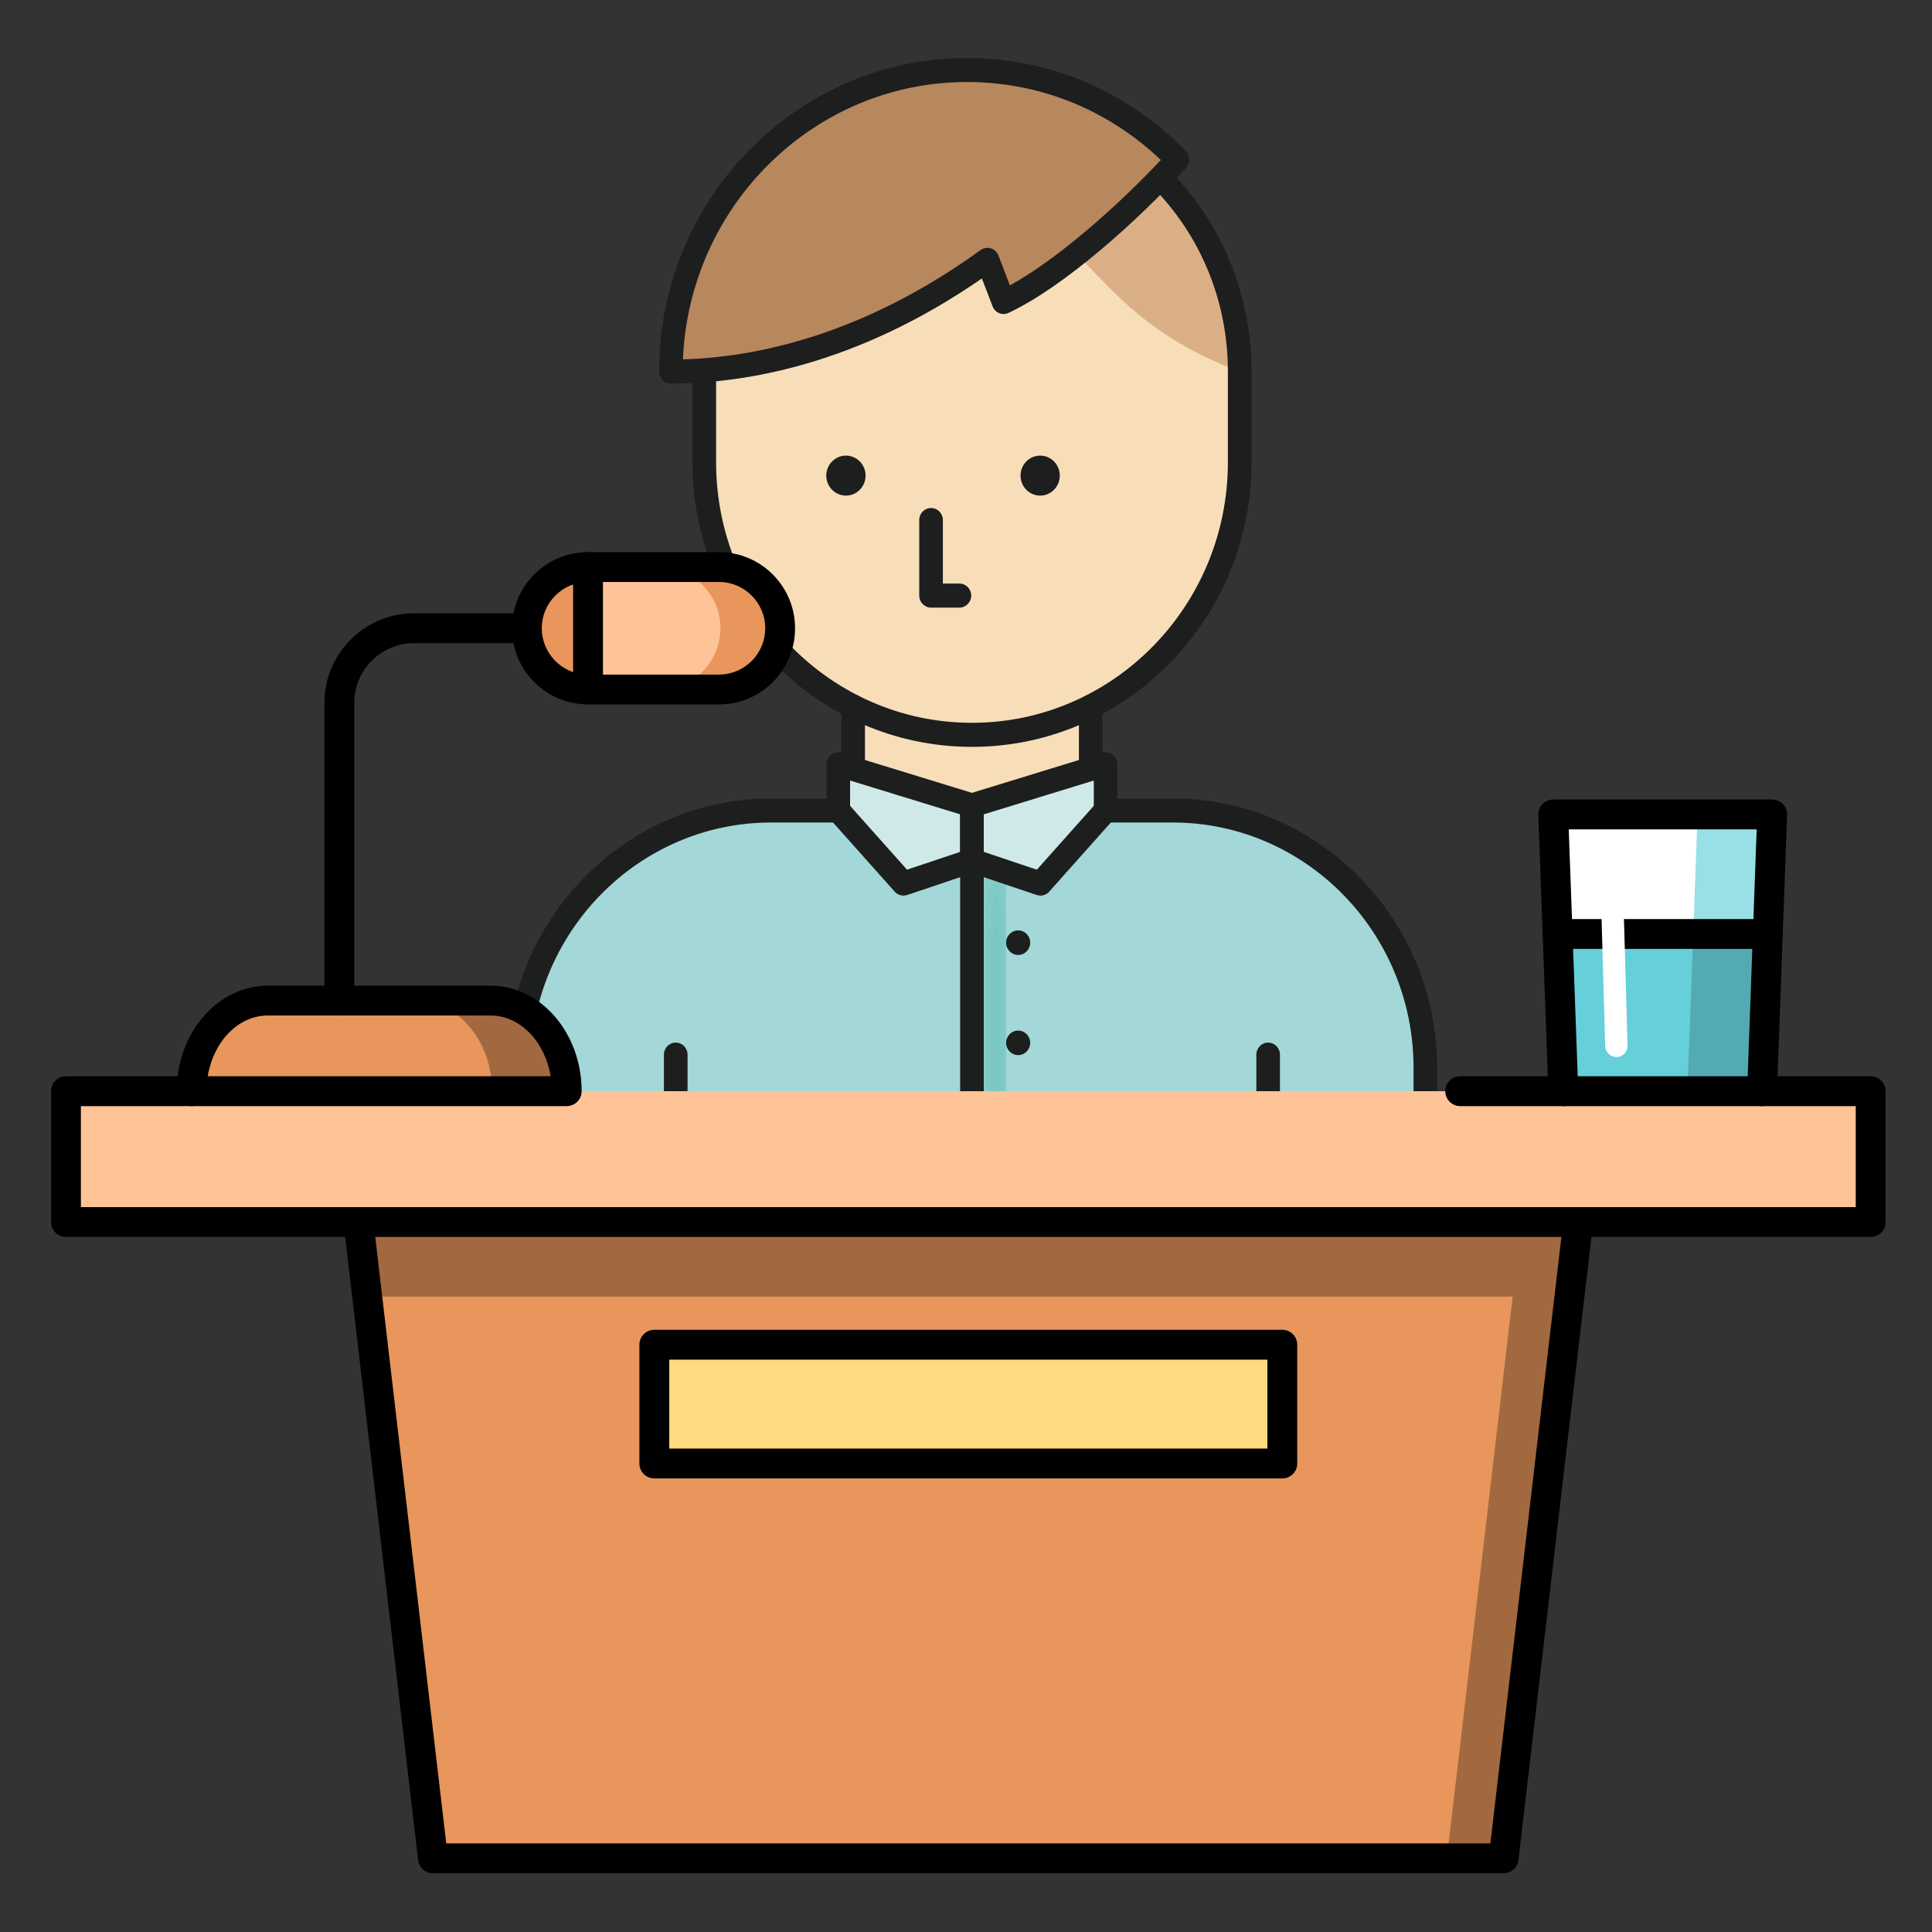 <?xml version="1.0" encoding="UTF-8"?>
<svg width="40px" height="40px" viewBox="0 0 40 40" version="1.1" xmlns="http://www.w3.org/2000/svg" xmlns:xlink="http://www.w3.org/1999/xlink">
    <rect x="0" y="0" width="40" height="40" fill="#333333" stroke="none"/>
    <title>ProblemasGobernanza_40x40</title>
    <defs>
        <path d="M1.708,9.52 L1.001,9.52 L1.001,0.021 L1.708,0.259 L1.708,1.713 C1.708,1.716 1.708,1.719 1.708,1.721 C1.708,1.724 1.708,1.727 1.708,1.73 L1.708,9.52 L1.708,9.52 Z" id="path-1"></path>
    </defs>
    <g id="ProblemasGobernanza_40x40" stroke="none" stroke-width="1" fill="none" fill-rule="evenodd">
        <g id="05_Informar_40x40" transform="translate(1, 1)">
            <g id="Persona_2" transform="translate(8, 0)">
                <g id="shutterstock_648728923" transform="translate(0.982, 0)">
                    <path d="M14.061,2.701 L13.994,2.729 C13.003,3.748 11.73,4.814 10.797,5.252 L10.462,4.38 C8.331,5.922 6.319,6.521 4.68,6.658 L4.599,6.693 L4.599,8.57 C4.599,10.787 5.855,12.704 7.682,13.628 L7.682,14.825 L10.141,15.676 L12.601,14.825 L12.601,13.628 C14.427,12.705 15.684,10.787 15.684,8.57 L15.684,6.693 C15.684,5.134 15.064,3.722 14.061,2.701" id="Fill-56" fill="#F7DEB9" fill-rule="nonzero"></path>
                    <path d="M14.061,2.701 L13.994,2.729 C13.479,3.259 12.888,3.799 12.309,4.259 L12.309,4.26 C13.125,5.09 13.832,5.993 15.684,6.693 C15.684,5.134 15.064,3.722 14.061,2.701" id="Fill-57" fill="#DBAF85" fill-rule="nonzero"></path>
                    <path d="M10.797,5.252 C11.861,4.752 13.367,3.436 14.395,2.304 C13.283,1.16 11.742,0.45 10.04,0.45 C6.659,0.45 3.909,3.25 3.909,6.693 C5.666,6.693 7.984,6.173 10.462,4.38 L10.797,5.252" id="Fill-58" fill="#B7875E" fill-rule="nonzero"></path>
                    <path d="M19.528,26.316 L19.528,21.107 C19.528,18.165 17.186,15.78 14.298,15.78 L5.985,15.78 C3.096,15.78 0.754,18.165 0.754,21.107 L0.754,26.316 L19.528,26.316" id="Fill-59" fill="#A3D7D8" fill-rule="nonzero"></path>
                    <polyline id="Fill-60" fill="#CEE9E8" fill-rule="nonzero" points="10.141 16.816 10.141 15.676 12.908 14.825 12.908 15.78 11.559 17.293 10.141 16.816"></polyline>
                    <polyline id="Fill-61" fill="#CEE9E8" fill-rule="nonzero" points="10.141 16.816 10.141 15.676 7.374 14.825 7.374 15.78 8.723 17.293 10.141 16.816"></polyline>
                    <path d="M11.098,18.263 C11.235,18.263 11.347,18.376 11.347,18.517 C11.347,18.657 11.235,18.771 11.098,18.771 C10.96,18.771 10.848,18.657 10.848,18.517 C10.848,18.376 10.96,18.263 11.098,18.263" id="Fill-62" fill="#1D1E1E" fill-rule="nonzero"></path>
                    <path d="M11.098,20.337 C11.235,20.337 11.347,20.451 11.347,20.591 C11.347,20.731 11.235,20.845 11.098,20.845 C10.96,20.845 10.848,20.731 10.848,20.591 C10.848,20.451 10.96,20.337 11.098,20.337" id="Fill-63" fill="#1D1E1E" fill-rule="nonzero"></path>
                    <path d="M11.098,22.411 C11.236,22.411 11.347,22.525 11.347,22.665 C11.347,22.805 11.236,22.919 11.098,22.919 C10.96,22.919 10.848,22.805 10.848,22.665 C10.848,22.525 10.96,22.411 11.098,22.411" id="Fill-64" fill="#1D1E1E" fill-rule="nonzero"></path>
                    <path d="M11.098,24.485 C11.236,24.485 11.347,24.599 11.347,24.739 C11.347,24.88 11.236,24.994 11.098,24.994 C10.96,24.994 10.848,24.88 10.848,24.739 C10.848,24.599 10.96,24.485 11.098,24.485" id="Fill-65" fill="#1D1E1E" fill-rule="nonzero"></path>
                    <g id="Group-68" transform="translate(9.14, 16.796)">
                        <g id="Fill-66-Clipped">
                            <mask id="mask-2" fill="white">
                                <use xlink:href="#path-1"></use>
                            </mask>
                            <g id="path-1"></g>
                            <polygon id="Fill-66" fill="#69C1BA" fill-rule="nonzero" mask="url(#mask-2)" points="1.001 9.52 1.708 9.52 1.708 0.021 1.001 0.021"></polygon>
                        </g>
                    </g>
                    <path d="M10.879,18.56 C10.879,18.556 10.879,18.552 10.879,18.548 C10.879,18.544 10.879,18.54 10.879,18.536 L10.879,18.56" id="Fill-69" fill="#1A1C1C" fill-rule="nonzero"></path>
                    <polyline id="Fill-70" fill="#69C1BA" fill-rule="nonzero" points="17.86 26.316 16.274 26.316 16.274 20.778 17.86 26.316"></polyline>
                    <polyline id="Fill-71" fill="#69C1BA" fill-rule="nonzero" points="4.009 26.316 2.422 26.316 4.009 20.778 4.009 26.316"></polyline>
                    <path d="M9.881,11.58 L9.294,11.58 C9.159,11.58 9.05,11.468 9.05,11.331 L9.05,9.767 C9.05,9.629 9.159,9.518 9.294,9.518 C9.429,9.518 9.539,9.629 9.539,9.767 L9.539,11.082 L9.881,11.082 C10.016,11.082 10.126,11.193 10.126,11.331 C10.126,11.468 10.016,11.58 9.881,11.58" id="Fill-72" fill="#1D1E1E" fill-rule="nonzero"></path>
                    <path d="M7.532,8.433 C7.757,8.433 7.939,8.618 7.939,8.847 C7.939,9.075 7.757,9.261 7.532,9.261 C7.308,9.261 7.125,9.075 7.125,8.847 C7.125,8.618 7.308,8.433 7.532,8.433" id="Fill-73" fill="#1D1E1E" fill-rule="nonzero"></path>
                    <path d="M11.553,8.433 C11.778,8.433 11.96,8.618 11.96,8.847 C11.96,9.075 11.778,9.261 11.553,9.261 C11.329,9.261 11.147,9.075 11.147,8.847 C11.147,8.618 11.329,8.433 11.553,8.433" id="Fill-74" fill="#1D1E1E" fill-rule="nonzero"></path>
                    <path d="M10.141,14.463 C6.95,14.463 4.355,11.819 4.355,8.57 L4.355,6.692 C4.355,6.555 4.464,6.444 4.599,6.444 C4.734,6.444 4.844,6.555 4.844,6.692 L4.844,8.57 C4.844,11.545 7.22,13.965 10.141,13.965 C13.063,13.965 15.44,11.545 15.44,8.57 L15.44,6.692 C15.44,5.251 14.889,3.896 13.888,2.877 C13.792,2.78 13.792,2.623 13.888,2.525 C13.983,2.428 14.138,2.428 14.234,2.525 C15.327,3.638 15.929,5.118 15.929,6.692 L15.929,8.57 C15.929,11.819 13.333,14.463 10.141,14.463" id="Fill-75" fill="#1D1E1E" fill-rule="nonzero"></path>
                    <path d="M10.04,0.698 C6.877,0.698 4.289,3.251 4.158,6.44 C5.657,6.397 7.871,5.949 10.32,4.177 C10.382,4.133 10.46,4.12 10.532,4.142 C10.604,4.164 10.662,4.218 10.689,4.29 L10.927,4.908 C11.914,4.368 13.176,3.247 14.052,2.312 C12.957,1.27 11.542,0.698 10.04,0.698 Z M3.909,6.941 C3.774,6.941 3.664,6.83 3.664,6.692 C3.664,3.113 6.524,0.201 10.04,0.201 C11.752,0.201 13.36,0.886 14.568,2.129 C14.66,2.224 14.663,2.376 14.574,2.473 C13.566,3.583 12.04,4.942 10.899,5.478 C10.838,5.507 10.768,5.509 10.705,5.483 C10.643,5.458 10.594,5.407 10.569,5.343 L10.347,4.765 C7.755,6.558 5.426,6.941 3.909,6.941 L3.909,6.941 Z" id="Fill-76" fill="#1D1E1E" fill-rule="nonzero"></path>
                    <path d="M0.754,26.564 C0.619,26.564 0.509,26.453 0.509,26.316 L0.509,21.107 C0.509,18.032 2.965,15.532 5.985,15.532 L7.374,15.532 C7.509,15.532 7.618,15.643 7.618,15.78 C7.618,15.918 7.509,16.029 7.374,16.029 L5.985,16.029 C3.235,16.029 0.998,18.307 0.998,21.107 L0.998,26.316 C0.998,26.453 0.889,26.564 0.754,26.564" id="Fill-77" fill="#1D1E1E" fill-rule="nonzero"></path>
                    <path d="M19.528,26.564 C19.394,26.564 19.284,26.453 19.284,26.316 L19.284,21.107 C19.284,18.307 17.047,16.029 14.298,16.029 L12.908,16.029 C12.773,16.029 12.664,15.918 12.664,15.78 C12.664,15.643 12.773,15.532 12.908,15.532 L14.298,15.532 C17.317,15.532 19.773,18.032 19.773,21.107 L19.773,26.316 C19.773,26.453 19.664,26.564 19.528,26.564" id="Fill-78" fill="#1D1E1E" fill-rule="nonzero"></path>
                    <path d="M10.141,26.564 C10.006,26.564 9.897,26.453 9.897,26.316 L9.897,16.816 C9.897,16.679 10.006,16.567 10.141,16.567 C10.276,16.567 10.386,16.679 10.386,16.816 L10.386,26.316 C10.386,26.453 10.276,26.564 10.141,26.564" id="Fill-79" fill="#1D1E1E" fill-rule="nonzero"></path>
                    <path d="M4.009,26.564 C3.874,26.564 3.764,26.453 3.764,26.316 L3.764,20.835 C3.764,20.698 3.874,20.586 4.009,20.586 C4.144,20.586 4.253,20.698 4.253,20.835 L4.253,26.316 C4.253,26.453 4.144,26.564 4.009,26.564" id="Fill-80" fill="#1D1E1E" fill-rule="nonzero"></path>
                    <path d="M16.274,26.564 C16.139,26.564 16.029,26.453 16.029,26.316 L16.029,20.835 C16.029,20.698 16.139,20.586 16.274,20.586 C16.408,20.586 16.518,20.698 16.518,20.835 L16.518,26.316 C16.518,26.453 16.408,26.564 16.274,26.564" id="Fill-81" fill="#1D1E1E" fill-rule="nonzero"></path>
                    <path d="M10.386,16.637 L11.485,17.006 L12.664,15.684 L12.664,15.16 L10.386,15.86 L10.386,16.637 Z M11.559,17.542 C11.534,17.542 11.508,17.538 11.483,17.53 L10.064,17.053 C9.964,17.019 9.897,16.924 9.897,16.816 L9.897,15.676 C9.897,15.566 9.967,15.469 10.07,15.437 L12.838,14.587 C12.912,14.564 12.992,14.579 13.054,14.625 C13.116,14.672 13.153,14.746 13.153,14.825 L13.153,15.781 C13.153,15.842 13.13,15.902 13.089,15.948 L11.74,17.461 C11.693,17.514 11.627,17.542 11.559,17.542 L11.559,17.542 Z" id="Fill-82" fill="#1D1E1E" fill-rule="nonzero"></path>
                    <path d="M7.618,15.684 L8.797,17.006 L9.897,16.637 L9.897,15.86 L7.618,15.16 L7.618,15.684 Z M8.723,17.542 C8.655,17.542 8.589,17.514 8.542,17.461 L7.193,15.948 C7.152,15.902 7.13,15.842 7.13,15.781 L7.129,14.825 C7.129,14.746 7.166,14.672 7.228,14.625 C7.29,14.579 7.37,14.564 7.444,14.587 L10.212,15.437 C10.315,15.469 10.386,15.566 10.386,15.676 L10.386,16.816 C10.386,16.924 10.318,17.019 10.218,17.053 L8.8,17.53 C8.774,17.538 8.748,17.542 8.723,17.542 L8.723,17.542 Z" id="Fill-83" fill="#1D1E1E" fill-rule="nonzero"></path>
                    <path d="M7.682,15.074 L7.681,15.074 C7.547,15.074 7.437,14.963 7.437,14.825 L7.437,13.628 C7.437,13.491 7.547,13.379 7.682,13.379 C7.817,13.379 7.926,13.491 7.926,13.628 L7.926,14.825 C7.926,14.963 7.817,15.074 7.682,15.074" id="Fill-84" fill="#1D1E1E" fill-rule="nonzero"></path>
                    <path d="M12.601,15.074 C12.465,15.074 12.356,14.963 12.356,14.825 L12.356,13.629 C12.356,13.491 12.465,13.38 12.601,13.38 C12.735,13.38 12.845,13.491 12.845,13.629 L12.845,14.825 C12.845,14.963 12.735,15.074 12.601,15.074" id="Fill-85" fill="#1D1E1E" fill-rule="nonzero"></path>
                </g>
            </g>
            <g id="shutterstock_329549618" transform="translate(0, 10)" fill-rule="nonzero">
                <polyline id="Fill-41" fill="#65D0D9" points="35.6 8.337 31.249 8.337 31.367 11.592 35.482 11.592 35.601 8.337 35.6 8.337"></polyline>
                <polyline id="Fill-42" fill="#FFFFFF" points="35.691 5.862 35.601 8.337 31.248 8.337 31.158 5.862 35.691 5.862"></polyline>
                <polyline id="Fill-43" fill="#98E0E6" points="34.146 5.862 34.056 8.337 35.601 8.337 35.691 5.862 34.146 5.862"></polyline>
                <polyline id="Fill-44" fill="#53AAB2" points="35.6 8.337 34.056 8.337 33.937 11.592 35.482 11.592 35.601 8.337 35.6 8.337"></polyline>
                <polyline id="Fill-51" fill="#FFC398" points="19.224 11.592 37.73 11.592 37.73 14.301 0.366 14.301 0.366 11.592 19.224 11.592"></polyline>
                <path d="M13.885,0.74 L11.175,0.74 L11.175,3.275 L13.885,3.275 C13.907,3.275 13.928,3.275 13.95,3.274 C14.62,3.24 15.152,2.685 15.152,2.007 C15.152,1.307 14.585,0.74 13.885,0.74" id="Fill-52" fill="#FFC398"></path>
                <path d="M13.885,0.74 L12.649,0.74 C13.349,0.74 13.916,1.307 13.916,2.007 C13.916,2.685 13.384,3.24 12.714,3.274 C12.692,3.275 12.671,3.275 12.649,3.275 L13.885,3.275 C13.907,3.275 13.928,3.275 13.95,3.274 C14.62,3.24 15.152,2.685 15.152,2.007 C15.152,1.307 14.585,0.74 13.885,0.74" id="Fill-53" fill="#E8965B"></path>
                <path d="M11.175,0.74 L11.175,3.275 C10.475,3.275 9.908,2.707 9.908,2.007 C9.908,1.656 10.051,1.341 10.279,1.111 C10.508,0.883 10.826,0.74 11.175,0.74" id="Fill-54" fill="#E8965B"></path>
                <path d="M9.156,9.716 L4.545,9.716 C3.673,9.716 2.967,10.556 2.967,11.592 L10.733,11.592 C10.733,10.556 10.027,9.716 9.156,9.716" id="Fill-55" fill="#E8965B"></path>
                <path d="M9.156,9.716 L7.611,9.716 C8.482,9.716 9.189,10.556 9.189,11.592 L10.733,11.592 C10.733,10.556 10.027,9.716 9.156,9.716" id="Fill-56" fill="#A26940"></path>
                <path d="M31.367,11.901 L29.232,11.901 C29.061,11.901 28.923,11.762 28.923,11.592 C28.923,11.421 29.061,11.283 29.232,11.283 L31.367,11.283 C31.537,11.283 31.676,11.421 31.676,11.592 C31.676,11.762 31.537,11.901 31.367,11.901" id="Fill-58" fill="#000000"></path>
                <path d="M6.421,14.61 L0.366,14.61 C0.195,14.61 0.057,14.472 0.057,14.301 L0.057,11.592 C0.057,11.421 0.195,11.283 0.366,11.283 L2.967,11.283 C3.138,11.283 3.276,11.421 3.276,11.592 C3.276,11.762 3.138,11.901 2.967,11.901 L0.675,11.901 L0.675,13.992 L6.421,13.992 C6.592,13.992 6.73,14.131 6.73,14.301 C6.73,14.472 6.592,14.61 6.421,14.61" id="Fill-59" fill="#000000"></path>
                <path d="M37.73,14.61 L31.674,14.61 C31.504,14.61 31.365,14.472 31.365,14.301 C31.365,14.131 31.504,13.992 31.674,13.992 L37.421,13.992 L37.421,11.901 L35.482,11.901 C35.312,11.901 35.173,11.762 35.173,11.592 C35.173,11.421 35.312,11.283 35.482,11.283 L37.73,11.283 C37.901,11.283 38.039,11.421 38.039,11.592 L38.039,14.301 C38.039,14.472 37.901,14.61 37.73,14.61" id="Fill-60" fill="#000000"></path>
                <path d="M6.026,10.025 C5.856,10.025 5.717,9.887 5.717,9.716 L5.717,3.552 C5.717,2.53 6.549,1.698 7.571,1.698 L9.908,1.698 C10.079,1.698 10.217,1.837 10.217,2.007 C10.217,2.178 10.079,2.316 9.908,2.316 L7.571,2.316 C6.89,2.316 6.335,2.871 6.335,3.552 L6.335,9.716 C6.335,9.887 6.197,10.025 6.026,10.025" id="Fill-77" fill="#000000"></path>
                <path d="M11.175,1.049 C10.919,1.049 10.678,1.149 10.498,1.33 C10.317,1.511 10.217,1.752 10.217,2.007 C10.217,2.536 10.647,2.967 11.175,2.967 L13.885,2.967 C13.899,2.967 13.914,2.967 13.928,2.966 C14.444,2.94 14.843,2.519 14.843,2.007 C14.843,1.479 14.413,1.049 13.885,1.049 L11.175,1.049 Z M13.885,3.584 L11.175,3.584 C10.306,3.584 9.599,2.877 9.599,2.007 C9.599,1.588 9.763,1.192 10.06,0.893 C10.358,0.595 10.754,0.431 11.175,0.431 L13.885,0.431 C14.754,0.431 15.461,1.138 15.461,2.007 C15.461,2.848 14.804,3.54 13.965,3.583 C13.942,3.584 13.914,3.584 13.885,3.584 L13.885,3.584 Z" id="Fill-78" fill="#000000"></path>
                <path d="M31.665,11.283 L35.184,11.283 L35.37,6.171 L31.479,6.171 L31.665,11.283 Z M35.482,11.901 L31.367,11.901 C31.2,11.901 31.064,11.769 31.058,11.603 L30.849,5.873 C30.846,5.789 30.878,5.708 30.936,5.647 C30.994,5.587 31.074,5.553 31.158,5.553 L35.691,5.553 C35.775,5.553 35.855,5.587 35.913,5.647 C35.971,5.708 36.003,5.789 36,5.873 L35.791,11.603 C35.785,11.769 35.649,11.901 35.482,11.901 L35.482,11.901 Z" id="Fill-79" fill="#000000"></path>
                <path d="M35.6,8.646 L31.249,8.646 C31.079,8.646 30.94,8.507 30.94,8.337 C30.94,8.166 31.079,8.028 31.249,8.028 L35.6,8.028 C35.77,8.028 35.909,8.166 35.909,8.337 C35.909,8.507 35.77,8.646 35.6,8.646" id="Fill-80" fill="#000000"></path>
                <path d="M3.301,11.283 L10.4,11.283 C10.283,10.566 9.77,10.025 9.156,10.025 L4.545,10.025 C3.931,10.025 3.418,10.566 3.301,11.283 Z M10.733,11.901 L2.967,11.901 C2.797,11.901 2.658,11.762 2.658,11.592 C2.658,10.387 3.505,9.407 4.545,9.407 L9.156,9.407 C10.196,9.407 11.042,10.387 11.042,11.592 C11.042,11.762 10.904,11.901 10.733,11.901 L10.733,11.901 Z" id="Fill-83" fill="#000000"></path>
                <path d="M11.175,3.584 C11.005,3.584 10.866,3.446 10.866,3.275 L10.866,0.74 C10.866,0.57 11.005,0.431 11.175,0.431 C11.346,0.431 11.484,0.57 11.484,0.74 L11.484,3.275 C11.484,3.446 11.346,3.584 11.175,3.584" id="Fill-93" fill="#000000"></path>
                <path d="M32.466,10.885 C32.341,10.885 32.238,10.786 32.234,10.66 L32.128,6.957 C32.124,6.829 32.225,6.723 32.353,6.719 C32.478,6.715 32.587,6.816 32.591,6.944 L32.697,10.647 C32.701,10.775 32.6,10.882 32.472,10.885 C32.47,10.885 32.468,10.885 32.466,10.885" id="Fill-97" fill="#FFFFFF"></path>
                <g id="Group-104" transform="translate(6.077, 13.692)">
                    <path d="M7.261,5.608 L18.68,5.608 L18.68,3.149 L7.261,3.149 L7.261,5.608 Z M25.597,0.609 L24.055,13.782 L1.887,13.782 L0.345,0.609 L25.597,0.609 L25.597,0.609 Z" id="Fill-98" fill="#E8965B"></path>
                    <polyline id="Fill-100" fill="#A26940" points="25.597 0.609 24.055 13.782 22.879 13.782 24.241 2.154 0.525 2.154 0.345 0.609 25.597 0.609"></polyline>
                    <path d="M2.162,13.473 L23.78,13.473 L25.25,0.918 L0.692,0.918 L2.162,13.473 Z M24.055,14.091 L1.887,14.091 C1.73,14.091 1.599,13.974 1.58,13.818 L0.038,0.645 C0.027,0.557 0.055,0.469 0.114,0.404 C0.172,0.338 0.256,0.3 0.345,0.3 L25.597,0.3 C25.686,0.3 25.769,0.338 25.828,0.404 C25.887,0.469 25.914,0.557 25.904,0.645 L24.361,13.818 C24.343,13.974 24.211,14.091 24.055,14.091 L24.055,14.091 Z" id="Fill-101" fill="#000000"></path>
                    <polygon id="Fill-102" fill="#FFDA7E" points="6.47 5.608 19.472 5.608 19.472 3.149 6.47 3.149"></polygon>
                    <path d="M6.779,5.299 L19.163,5.299 L19.163,3.458 L6.779,3.458 L6.779,5.299 Z M19.472,5.917 L6.47,5.917 C6.299,5.917 6.161,5.779 6.161,5.608 L6.161,3.149 C6.161,2.978 6.299,2.84 6.47,2.84 L19.472,2.84 C19.642,2.84 19.781,2.978 19.781,3.149 L19.781,5.608 C19.781,5.779 19.642,5.917 19.472,5.917 L19.472,5.917 Z" id="Fill-103" fill="#000000"></path>
                </g>
            </g>
        </g>
    </g>
</svg>